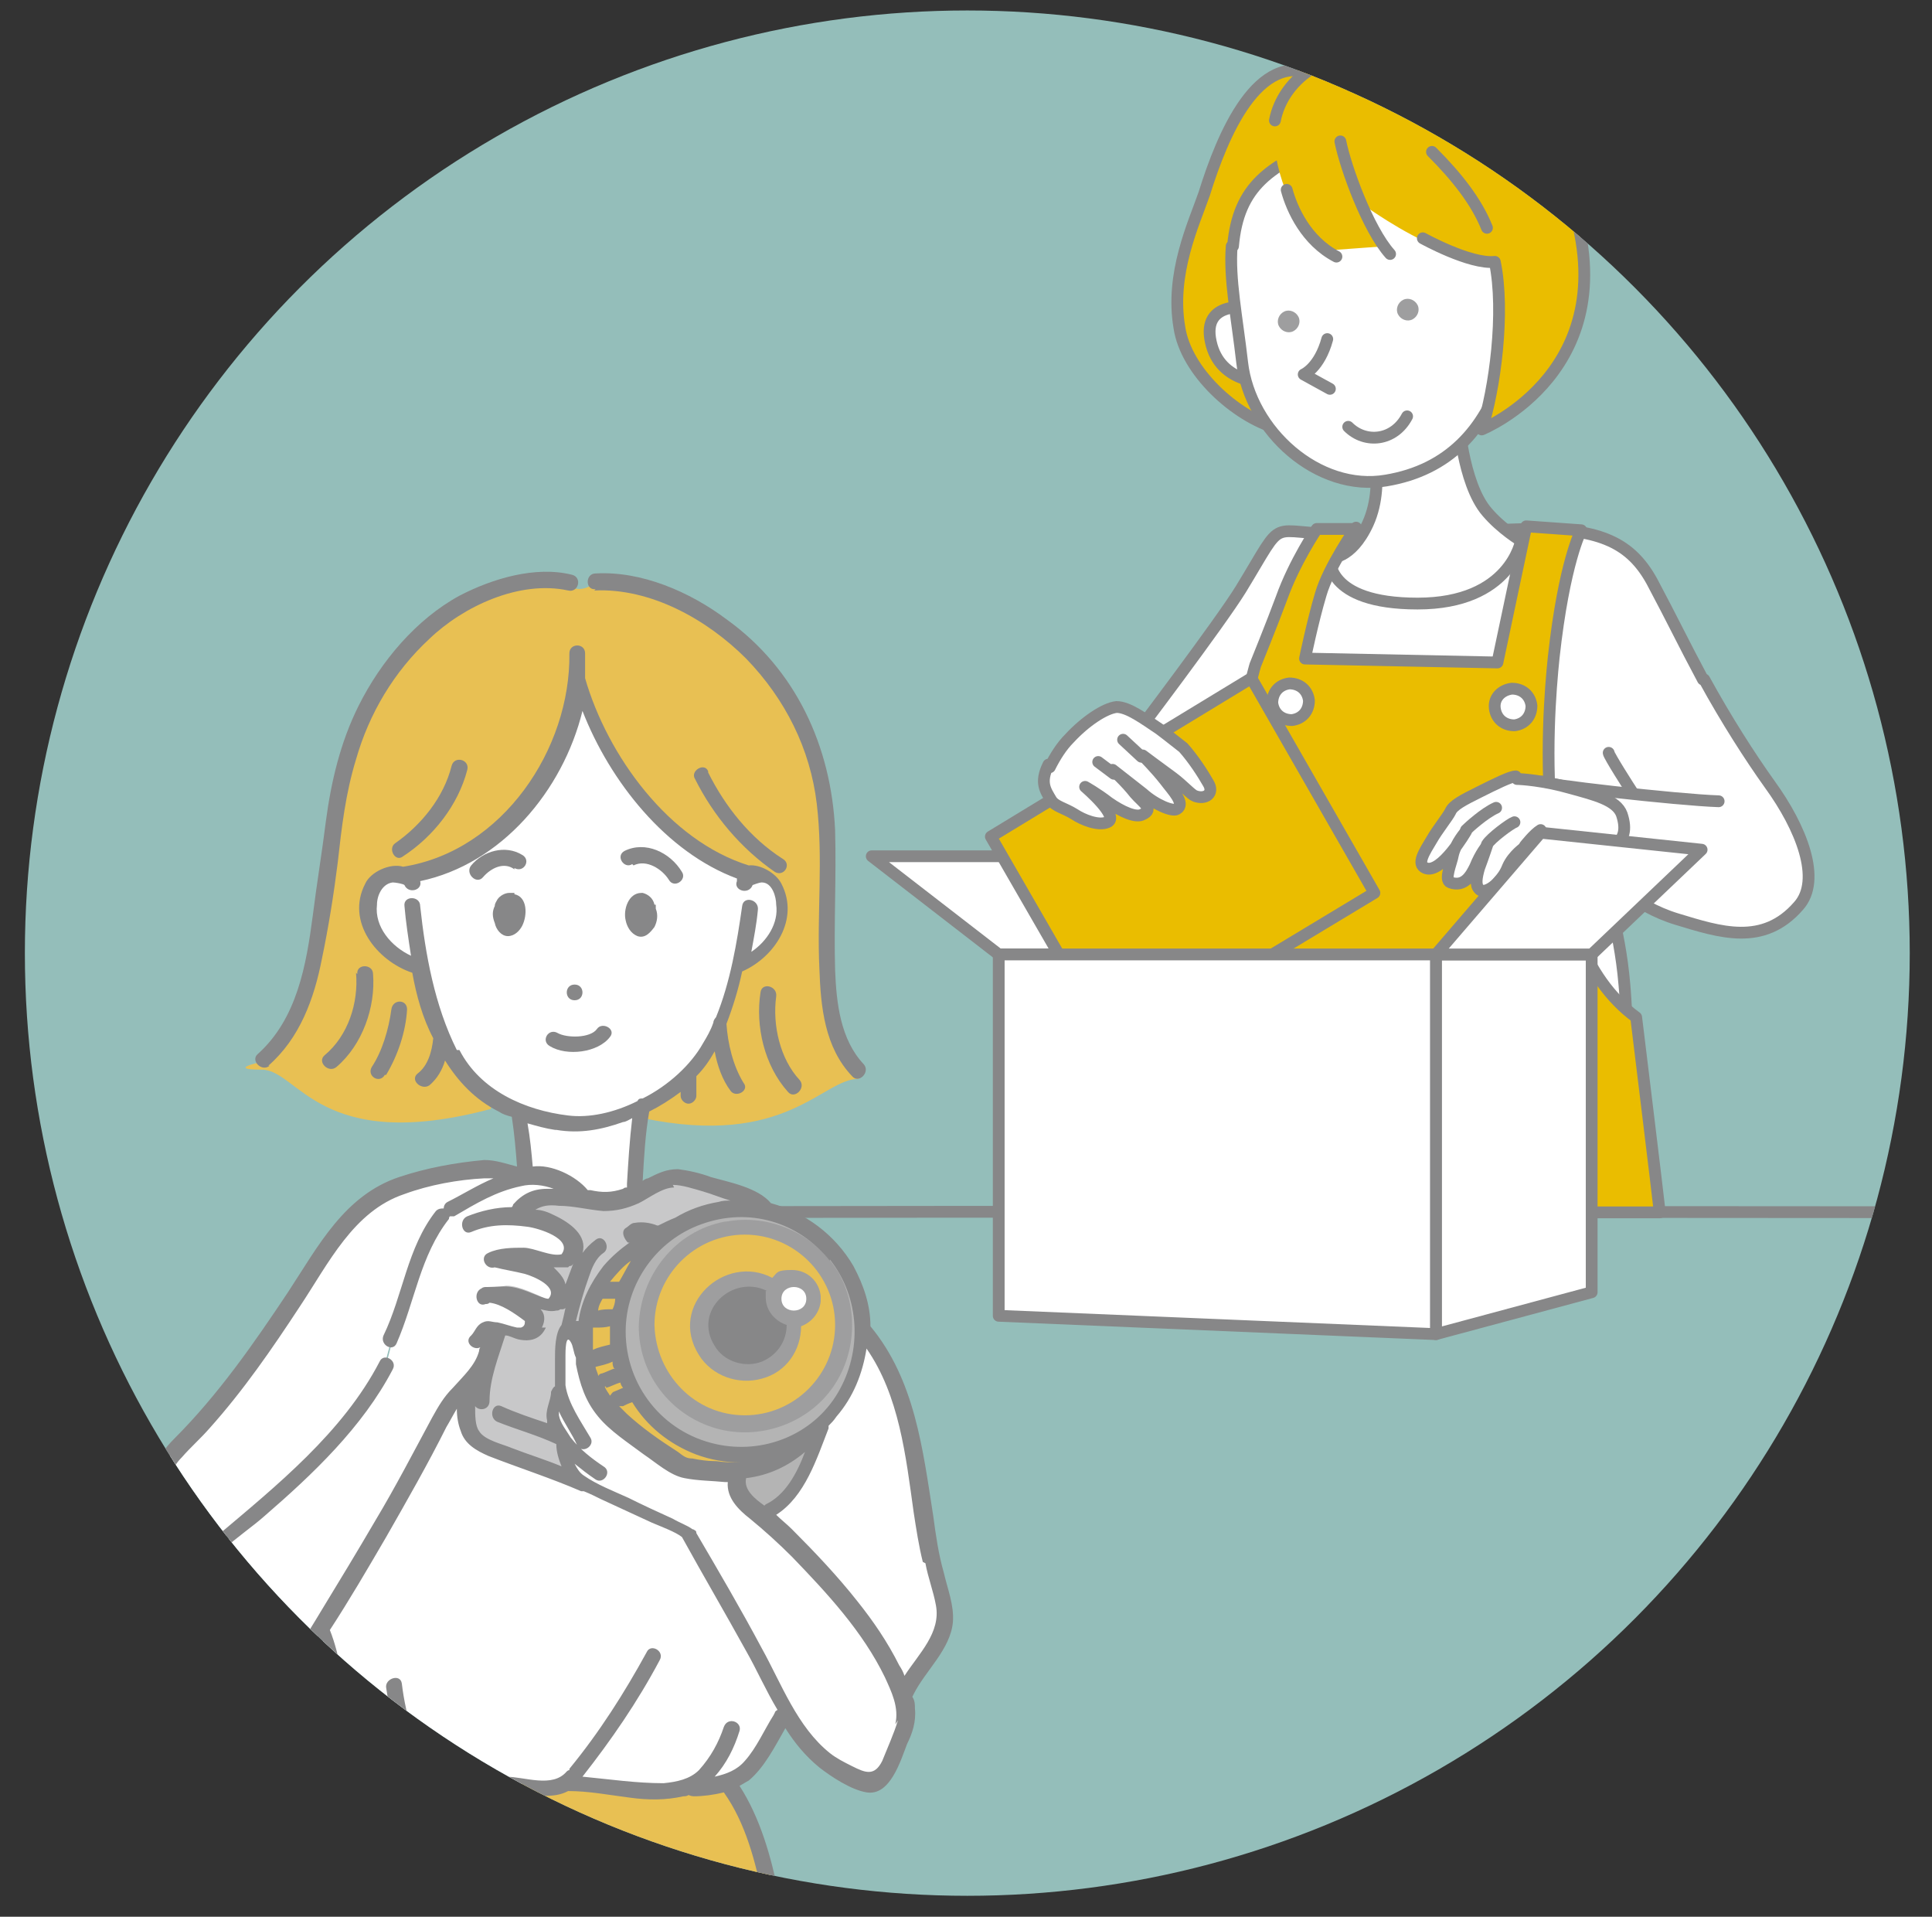 <?xml version="1.0" encoding="UTF-8"?>
<svg xmlns="http://www.w3.org/2000/svg" xmlns:xlink="http://www.w3.org/1999/xlink" version="1.1" viewBox="0 0 147.6 146.4">
  <rect x="0" y="0" width="147.6" height="146.4" fill="#333333" stroke="none"/>
  <defs>
    <style>
      .cls-1, .cls-2 {
        fill: none;
      }

      .cls-3 {
        fill: #c8c8c9;
      }

      .cls-4 {
        fill: #878788;
      }

      .cls-5 {
        fill: #9e9e9f;
      }

      .cls-6 {
        fill: #b4b4b4;
      }

      .cls-7, .cls-8, .cls-9, .cls-10 {
        fill: #fff;
      }

      .cls-8 {
        stroke-width: .9px;
      }

      .cls-8, .cls-9, .cls-10, .cls-11, .cls-2 {
        stroke: #878788;
        stroke-linecap: round;
        stroke-linejoin: round;
      }

      .cls-9, .cls-11, .cls-2 {
        stroke-width: .9px;
      }

      .cls-10 {
        stroke-width: .9px;
      }

      .cls-12, .cls-11 {
        fill: #eabd00;
      }

      .cls-13 {
        fill: #94beba;
      }

      .cls-14 {
        fill: #e8c053;
      }

      .cls-15 {
        clip-path: url(#clippath);
      }
    </style>
    <clipPath id="clippath">
      <circle class="cls-1" cx="73.9" cy="72.8" r="72"/>
    </clipPath>
  </defs>
  <!-- Generator: Adobe Illustrator 28.6.0, SVG Export Plug-In . SVG Version: 1.2.0 Build 709)  -->
  <g>
    <g id="_レイヤー_1" data-name="レイヤー_1">
      <g class="cls-15">
        <circle class="cls-13" cx="73.9" cy="72.8" r="72"/>
        <g>
          <path class="cls-11" d="M55.1,92.6c.3-.1,106.7,0,106.7,0"/>
          <path class="cls-9" d="M130.1,51.9c-1.5-2.8-2.3-4.5-3.9-7.5-1.6-2.9-3.9-4-9-4-2.2,0-8.4.4-14.5.4s-4.3-1.7-7.9,4.2c-1.6,2.6-8.2,11.3-8.2,11.3,0,0-7.4,11.1-5.3,12.3,3.7,2.1,13.7-3.9,15.6-6.7,1.6-2.4,3.9,5.7,3.9,5.7l1.2,1.8c7.2,13.3,22.8,19.9,22.8,19.9,0,0-.5-12.1-.7-14.1-.4-4.7-1.6-7.2-1.4-8.3,0,0,2.1,2.3,5.4,3.3,3.3,1,6.6,2.1,9.3-1,1.8-2,.2-6-2.2-9.3-1.5-2.1-3.3-4.9-5-8Z"/>
          <path class="cls-9" d="M111.4,31.7s.3,5.2,2.2,7.4c1.1,1.3,2.6,2.2,2.6,2.2,0,0-.8,4.8-7.9,4.8s-6.7-3.5-6.7-3.5c0,0,1.6.2,2.9-2.6,1.5-3.3,0-7.3,0-7.3"/>
          <path class="cls-11" d="M102.4,7s-.5-.6-1.9-1.3c-4.4-1.9-7.1,4.6-8.5,9.1-.8,2.3-2.6,6.1-1.9,10.2.5,3.4,4.3,6.8,7.4,7.7,3.1.9,2.1.4,2.1.4,0,0-3.2-6.7-3.4-9.1-.2-2.4.2-3.9,2.4-7.5,2.2-3.5,3.8-7.4,3.9-9.5Z"/>
          <path class="cls-9" d="M95.4,23.5s-3.6-.6-2.9,2.6c.7,3.3,4.3,3.1,4.3,3.1"/>
          <path class="cls-9" d="M94.1,18.8c-.2,2.5.4,5.4.8,8.9.6,5.2,5.8,9.9,11,9,4.8-.8,7.5-3.9,8.9-8.1.9-2.8.8-8.8-.4-12-1.3-3.1-7.8-7.8-12.6-5.9-4.8,1.9-7.2,3.5-7.6,8.1Z"/>
          <path class="cls-5" d="M108.3,23.3c.2.4,0,.9-.4,1.1-.4.2-.9,0-1.1-.4-.2-.4,0-.9.4-1.1.4-.2.9,0,1.1.4Z"/>
          <path class="cls-5" d="M99.2,24.2c.2.4,0,.9-.4,1.1-.4.2-.9,0-1.1-.4s0-.9.4-1.1c.4-.2.9,0,1.1.4Z"/>
          <path class="cls-9" d="M101.4,25.9c-.6,2.2-1.8,2.7-1.8,2.7l2,1.1"/>
          <path class="cls-9" d="M107.5,31.8c-1,1.9-3.2,2.1-4.5.8"/>
          <path class="cls-12" d="M97.3,10.6c.3,3.6,2,7.1,4.5,8.5l4.1-.3s-1-1.3-1.8-3.2c0,0,3,2.2,5.8,3.3,1.5.6,4.3,1.2,4.3,1.1.8,3.8,0,9.8-1,12.8,0,0,11.1-4.8,6.7-17.9-1.4-4.1-6.4-9.5-11.8-10.6-7.6-1.6-11.1,2.8-10.8,6.4Z"/>
          <path class="cls-2" d="M109.4,11.6c1.9,1.9,3.4,3.8,4.2,5.8"/>
          <path class="cls-2" d="M98.3,14.5c.4,1.5,1.5,3.9,3.8,5.1"/>
          <path class="cls-2" d="M108.7,18.2s3.6,2,5.5,1.8c.8,3.8,0,9.8-1,12.8,0,0,11.4-4.6,6.7-17.9-1.4-4-6.4-9.5-11.8-10.6-6.6-1.4-10.1,1.8-10.7,4.9"/>
          <path class="cls-2" d="M102.4,10.8c.4,2,2.1,6.7,3.8,8.6"/>
          <path class="cls-11" d="M103.6,40.3s-2.1,3-2.7,5.1c-.6,2-1.2,4.9-1.2,4.9l14.7.3,2.2-10.4,4.2.3s-1.3,2.4-2.1,9.7c-.5,4.8-1.8,21.6,6.3,27.5,0,0,1.7,13.9,1.8,14.9h-31.4c0,0,2.9-20,2.2-24.9-.6-4.6-2.3-7.3-2.7-9.9-.3-2.6,1-7,1-7,0,0,1.3-3.2,2-5.1,1-2.8,2.7-5.3,2.7-5.3h3Z"/>
          <path class="cls-9" d="M100,53.5c0,.8-.5,1.4-1.3,1.5-.8,0-1.4-.5-1.5-1.3,0-.8.5-1.4,1.3-1.5.8,0,1.4.5,1.5,1.3Z"/>
          <path class="cls-9" d="M117,53.9c0,.8-.5,1.4-1.3,1.5-.8,0-1.4-.5-1.5-1.3s.5-1.4,1.3-1.5c.8,0,1.4.5,1.5,1.3Z"/>
          <path class="cls-11" d="M100.4,74.5l17.9-1s2,11.8-8.5,12.2c-9.5.3-9.4-11.2-9.4-11.2Z"/>
          <polygon class="cls-10" points="121.6 98.7 109.7 101.9 109.7 72.9 121.6 72.9 121.6 98.7"/>
          <polygon class="cls-10" points="76.3 72.9 88.3 72.9 78.6 65.4 66.6 65.4 76.3 72.9"/>
          <polygon class="cls-11" points="105 68.2 85.1 80.2 75.7 63.9 95.6 51.8 105 68.2"/>
          <path class="cls-9" d="M117.8,59.7c-.2.2,10.4,1.4,13.5,1.5"/>
          <polygon class="cls-10" points="109.7 101.9 76.3 100.5 76.3 72.9 109.7 72.9 109.7 101.9"/>
          <g>
            <path class="cls-8" d="M80.2,58.6c.4-.8.9-1.6,1.5-2.2,1.2-1.3,2.7-2.3,3.6-2.4.9,0,2.1.9,3.3,1.7.8.6,1.4,1.1,1.8,1.4.8.9,1.5,2,1.9,2.7.5.8-.2,1.3-1,1-.3-.1-.9-.8-1.7-1.4-1.1-.8-2.3-1.7-2.3-1.7,0,0,1,1,1.7,1.9.6.8,1.6,1.8.9,2.2-.3.2-1.6-.3-2.6-1.2-.9-.7-2.3-1.8-2.3-1.8,0,0,1,.9,1.7,1.8.6.7,1.5,1.2.6,1.6-.5.3-1.6-.2-2.6-.9-.9-.7-1.8-1.2-1.8-1.2,0,0,2.7,2.3,1.7,2.7-.7.3-1.9-.2-2.5-.6-.8-.5-1.5-.6-1.8-1.1-.4-.7-.9-1.3-.2-2.7Z"/>
            <line class="cls-8" x1="85.8" y1="56.5" x2="87.2" y2="57.8"/>
            <line class="cls-8" x1="83.9" y1="58.2" x2="85.1" y2="59.1"/>
          </g>
          <g>
            <path class="cls-8" d="M115.8,59.3c-.4,0-1.6.6-2.8,1.2-1.2.6-2,1-2.2,1.5-.2.4-1,1.4-1.4,2.1-.6,1-1.2,1.9-.5,2.2,1.2.5,3.1-2.8,3.1-2.8,0,0-.8.9-1,1.8-.1.6-.7,1.9-.2,2.1,1.1.4,1.6-.6,1.9-1.2.4-1,.9-1.6.9-1.6,0,0-.3.9-.6,1.7-.2.7-.3,1.3,0,1.6.4.5,1.7-.4,2.2-1.7.4-.9,1.3-1.5,1.3-1.5,0,0-1.6,3.1-.5,3.4,1,.3,2.1-2.3,2.4-2.5.3-.3.3-.2,2.4-.4,2-.2,3.9-.6,3.1-3-.4-1.1-2.1-1.5-3.9-2-2.1-.6-3.8-.7-4.1-.7Z"/>
            <path class="cls-8" d="M112,63.4c.2-.2,1.4-1.3,2.3-1.7"/>
            <path class="cls-8" d="M113.6,64.5c.3-.5,1.8-1.6,2.1-1.7"/>
            <path class="cls-8" d="M116.5,64.6s.7-.9,1.2-1.2"/>
          </g>
          <path class="cls-9" d="M122.9,57.5c0,.2,1.6,2.7,1.8,3"/>
          <polygon class="cls-10" points="121.6 72.9 109.7 72.9 117.7 63.6 130 64.9 121.6 72.9"/>
        </g>
        <g>
          <g>
            <path class="cls-14" d="M51.9,93.6h0c-1.9,1.1-3.4,2.9-4.2,5h-2.1c.8-1.6,2.2-3,4.2-4.1l2.1-.9Z"/>
            <path class="cls-14" d="M44.7,103.2c0-.1,0-.3-.1-.4,0,0,0,0,0-.1,0-1.3.3-2.8,1-4.1h0s2,0,2,0c-.4,1-.6,2-.6,3.1s0,1,.1,1.5h-.3s-2,.6-2,.6h-.2c0-.2,0-.4-.2-.6Z"/>
            <path class="cls-14" d="M62.1,109.4h0c-2.2,2.5-3.7,2.7-5.1,3-.1,0-.3,0-.6,0-1.3,0-4-.4-4.1-.4-2.3-1.5-3.3-2.1-5.3-3.8-.7-.6-1.2-1.3-1.6-2.2-.3-.6-.4-1.4-.6-2.2h.2s2-.6,2-.6h.3c.7,4.5,4.6,7.9,9.3,7.9s4-.7,5.5-1.8Z"/>
            <path class="cls-7" d="M60.6,97.6c.9,0,1.6.7,1.6,1.6s-.7,1.5-1.5,1.6c0,0,0,0,0,0-.9,0-1.6-.7-1.6-1.6s0-.6.2-.8c.3-.5.8-.8,1.3-.8Z"/>
            <path class="cls-7" d="M33.1,136.5h0c-.6-.3-1.9-.7-2.8-1.1-.3-.2-.6-.3-.8-.5-1.1-.9-2.2-1.8-2.9-3-.7-1.2-1.6-6.1-2.2-7.3.2-.3.4-.7.6-1,3-4.8,6.2-10.2,9.1-15.9.3-.6,1-1.2,1.7-2-.5,1-.1,3.2,0,3.7,0,.3.4.8,1.5,1.3.8.3,5.9,2.1,7.4,2.8h0c2.9,1.4,7.6,3.4,7.8,3.7,1.2,2.2,5,8.6,6.1,10.8.6,1.1,1.1,2.1,1.6,2.9l-.5.4-1.3,2.2c-.4.7-.8,1.4-1.5,1.9-.4.3-1,.6-1.5.7-.5.1-1.1.2-1.7.3v-.5c-.2.1-.3.2-.5.3-.2.1-.9.2-1.1.3-.2,0-.3,0-.5.1-1.6.1-3.2,0-4.8-.3-.9-.2-2.1-.2-3.4-.3h0c-.3.3-.8.4-1.2.5-.6,0-1.3,0-1.9-.2-2.2-.4-4.3.4-6.5,0h-.6Z"/>
            <path class="cls-7" d="M39.8,89.9h0c-.6.2-1.2.4-1.4.4-.6.2-2.3,1.1-3.8,2l-.7.5c-2.4,3-2.4,6.1-4,9.5l-.5,1.9c-2.3,4.6-8,9.7-12.5,13.4-.7.5-1.3,1.1-1.8,1.8-.3.4-.5.9-.6,1.4h-.1c-.9-1.9-1.6-3.8-2-5.8-.2-1-.3-2,0-2.9.3-.7.9-1.3,1.5-1.9,4.5-4.4,7.7-9.9,11.2-15.1.8-1.1,1.6-2.3,2.7-3.1,1.5-1.2,3.4-1.7,5.2-2.1,1.5-.3,2.9-.5,4.4-.7l2.2.6Z"/>
            <path class="cls-7" d="M49,84.5h0c0,.5-.2,1.3-.2,2.1-.1,1.5-.3,3.3-.3,3.8l.2.6c-.9.4-1.8.8-2.6.7-.6,0-1.1-.2-1.5-.2-.3-.7-2.8-2-3.8-1.8,0,0-.3,0-.5.1v-.6c-.2-.4-.3-1.8-.4-2.8,0-.6-.1-1-.1-1.3v-.2c1.3.4,2.7.8,4.4,1,1.9-.2,3.5-.8,4.9-1.5Z"/>
            <path class="cls-7" d="M39.8,92.8c.5,0,1.1.2,1.6.2.5,0,1.7.9,2.1,1.2.4.3.3.2.4.7,0,.5-.2,1-.4,1.2h-.2c-.6.4-2.6-.6-4-.4-.3,0-1.1.1-1.5.3.6.1,2,.5,2.9.7.4.1,1.1.5,1.5.8.3.3.6.7.6,1.1,0,.5-.3.8-.5,1h-.7c-.8-.2-2-.9-3-.9-.2,0-.7,0-1.1.2,1,0,3.3,1.7,3.3,1.7.3.9-.5,1.3-.7,1.5-.2.1-1.4-.3-2.1-.4l-.2.3c-.2.6-.3,1.2-.5,1.7h0c-.2.8-.8,1.5-1.5,2.2-.7.7-1.4,1.4-1.7,2-2.9,5.7-6.1,11.1-9.1,15.9-.2.3-.4.6-.6,1-1.1,1.7-2.7,3.8-4.3,4.2l-1.2.3c-1.1-.2-2.1-1.1-2.8-2-1.3-1.7-2.1-4.1-1.6-6.1.1-.5.3-.9.6-1.4.5-.7,1.2-1.3,1.8-1.8,4.5-3.8,10.2-8.8,12.5-13.4l.5-1.9c1.6-3.5,1.6-6.5,4-9.5l.7-.5c1.6-.9,3.2-1.8,3.8-2,.2,0,.8-.2,1.4-.4.2,0,.3,0,.5-.1.2,0,.4-.1.5-.1,1-.2,3.4,1.1,3.8,1.8-3.4-.5-3.9-.2-4.7.8v.5Z"/>
            <path class="cls-7" d="M42.8,106.2c-.2-.6-.1-1.4,0-2.9,0-.4.1-.9.2-1.3,0-.2,0-.4.3-.6.3-.2,1,.3,1.2.6,0,.1.1.4.2.6h0c0,0,0,.1,0,.1,0,.1,0,.3.1.4,0,.2.1.4.2.6.2.8.3,1.6.6,2.2.4.9.9,1.6,1.6,2.2,2,1.8,3,2.4,5.3,3.8.1,0,2.8.3,4.1.4v.3c-.7,1.3,1.2,2.6,1.9,3.1,1.1.8,4.3,4,6.6,6.8,1,1.2,3,3.8,4,6.6.1.3.2.7.3,1,.3,1.1-.5,2.6-.9,3.7-.4,1-.8,2.2-1.8,2.4-.3,0-.6-.2-.9-.3-2.2-.8-3.6-2-5.4-4.9-.5-.8-1-1.8-1.6-2.9-1.1-2.1-4.8-8.6-6.1-10.8-.2-.3-5-2.3-7.8-3.8-.2-.1-.5-.2-.7-.3-.8-.4-1.3-2.8-1.3-3.3h0c-.1-.2-.3-.5-.4-.7-.1-.2-.3-.5-.3-.7-.1-.7.3-1.4.3-2.1h.3Z"/>
            <path class="cls-7" d="M71.8,121.1c.2.9.6,1.8.4,2.7-.2,1.8-2.2,3.6-2.9,5.2h-.4c-1-2.7-3-5.3-4-6.5-2.3-2.8-5.5-6-6.6-6.8,0,0,.8-.3,1.5-1,1.1-1.1,1.5-2,1.5-2,.3-.8.8-1.8,1.5-3.7h-.3c2.1-1.8,3.3-4.4,3.3-7.3h.2c2.1,2.5,3.2,5.7,3.8,9,.7,3.5.9,7.1,1.9,10.5Z"/>
            <path class="cls-7" d="M31,67v-.2c2.5-.3,5.6-1.8,8.1-4.4,2.5-2.5,4.6-6.2,5.1-10.5h0c1,3.7,3.4,7.5,5.4,9.6,2.2,2.4,4.3,4.2,7.5,5.2h.1c.7-.2,1.9-.1,2.4,1.9.5,2.1-1.3,4.5-3.3,5.1h0c-.4,1.7-.8,3.1-1.3,4.3-.3.9-.7,1.6-1.1,2.3-1.2,1.6-2.8,3-4.8,4-1.4.7-3.1,1.2-4.9,1.5-1.7-.2-3.1-.5-4.3-1-2.2-.8-3.7-2-5.1-4-.9-1.6-1.8-4-2.5-7.3h-.4c-2.2-.6-4-3-3.5-5,.6-2.2,2-2.1,2.7-1.7Z"/>
            <path class="cls-14" d="M56.9,93.7c4.2,0,7.5,3.4,7.5,7.5s-3.4,7.5-7.5,7.5-7.5-3.4-7.5-7.5,3.4-7.5,7.5-7.5ZM62.2,99.2c0-.9-.7-1.6-1.6-1.6s-1.1.3-1.3.8c-.6-.5-1.4-.7-2.2-.7-2,0-3.6,1.6-3.6,3.6s1.6,3.6,3.6,3.6,3.6-1.6,3.6-3.6,0-.3,0-.5c.8,0,1.5-.7,1.5-1.6Z"/>
            <path class="cls-6" d="M65.9,101.7c0,2.9-1.3,5.6-3.3,7.3-.1.1-.3.2-.5.4-1.5,1.1-3.4,1.8-5.5,1.8-4.7,0-8.6-3.4-9.3-7.9,0-.5-.1-1-.1-1.5,0-1.1.2-2.1.6-3.1.8-2.1,2.3-3.8,4.2-5,1.5-.9,3.2-1.4,5-1.4.6,0,1.1,0,1.6.2,4.1.9,7.4,4.8,7.4,9.3ZM64.4,101.2c0-4.2-3.4-7.5-7.5-7.5s-7.5,3.4-7.5,7.5,3.4,7.5,7.5,7.5,7.5-3.4,7.5-7.5Z"/>
            <path class="cls-14" d="M30.9,66.9v.2c-.7-.4-2.2-.5-2.7,1.7-.5,2.1,1.3,4.5,3.5,5.1h.4c.7,3.2,1.6,5.6,2.5,7.2,1.4,2,3,3.2,5.1,4v.2c0,.2-2.3-1.2-2.2-.6-13.1,3.5-14.7-3-17.5-3s0-.6,0-.6c4.1-3.5,4.1-10,4.8-13.5.8-3.9.3-13,8.2-19.8,3.5-3,8.4-3.6,10.4-3.1,1,.7,1.9-.1,1.9-.1,3.7-.3,8.6,2.1,11.7,5.1,4.7,4.6,6.1,9.5,6.1,15.3s-.7,14,2.3,16.9c0,0,.3.5.2.5-2.8,0-5.5,5.3-16.5,3,0-.9-.2-.3-.2-.8h0c2-1,3.6-2.4,4.8-4,.4-.7.8-1.5,1.1-2.3.5-1.2.9-2.7,1.3-4.3h0c2-.7,3.8-3,3.3-5.1-.5-2-1.7-2.1-2.4-1.8h-.1c-3.2-1.1-5.3-2.9-7.5-5.3-2-2.2-4.4-5.9-5.4-9.6h0c-.4,4.3-2.6,8-5.1,10.5-2.5,2.5-5.6,4-8.1,4.4Z"/>
            <path class="cls-6" d="M62.6,109h.3c-.7,1.9-1.2,2.9-1.5,3.7,0,0-.4.9-1.5,2-.7.7-1.5,1-1.5,1-.7-.5-2.6-1.8-1.9-3.1v-.3c.3,0,.5,0,.6,0,1.4-.3,2.9-.5,5.1-2.9h0c.2-.2.3-.3.5-.5Z"/>
            <path class="cls-4" d="M60.6,100.8c0,.2,0,.3,0,.5,0,2-1.6,3.6-3.6,3.6s-3.6-1.6-3.6-3.6,1.6-3.6,3.6-3.6,1.6.3,2.2.7c-.1.2-.2.5-.2.8,0,.9.7,1.6,1.6,1.6s0,0,0,0Z"/>
            <path class="cls-3" d="M41.7,99.5h.7c.2-.2.5-.6.5-1,0-.4-.3-.8-.6-1.1-.4-.4-1-.7-1.5-.8-.9-.2-2.3-.6-2.9-.7.3-.2,1.2-.2,1.5-.3,1.4-.2,3.4.8,4,.5h.2c.2-.3.5-.8.4-1.3,0-.5,0-.4-.4-.7-.5-.3-1.6-1.1-2.1-1.2-.5,0-1.1-.2-1.6-.2v-.5c.8-1,1.3-1.3,4.7-.8.5,0,1,.1,1.5.2.8.1,1.7-.3,2.6-.7.4-.2.7-.3,1-.5.4-.2,1-.6,1.4-.7,1.3-.3,6.1,1.6,6.9,2,.3.1.4.3.5.5h0c-.5,0-1.1-.2-1.6-.2-1.8,0-3.5.5-5,1.4h0s-2.1.9-2.1.9c-2,1.1-3.4,2.5-4.2,4-.7,1.3-1,2.8-1,4.1,0-.2,0-.5-.2-.6-.2-.3-.9-.8-1.2-.6-.2.1-.2.4-.3.6,0,.4-.2.9-.2,1.3,0,1.5-.1,2.3,0,2.9h-.3c0,.8-.5,1.5-.3,2.2,0,.3.2.5.3.7.1.2.3.5.4.7h0c0,.5.4,2.9,1.3,3.3.2.1.4.2.7.3h0c-1.5-.6-6.7-2.4-7.4-2.8-1.1-.5-1.4-1-1.5-1.3-.1-.6-.5-2.8,0-3.7.6-.7,1.2-1.4,1.5-2.2h0c.2-.5.3-1.1.5-1.7l.2-.3c.7.2,1.9.6,2.1.4.3-.2,1-.5.7-1.5,0,0-2.3-1.6-3.3-1.7.4,0,.9-.2,1.1-.2,1,0,2.3.7,3,1Z"/>
            <path class="cls-14" d="M53.7,136.4c.6,0,1.1-.1,1.7-.3l.7.3c1.7,2.4,2.4,5.4,3.1,8.2-5.1,2.3-29,2.2-32.2-.5,1-3,2.1-6,3.4-8.8h0c.9.3,2.2.8,2.8,1,0,0,0,0,0,0,0,0,0,0,0,0h.6c2.2.4,4.3-.5,6.5,0,.6.1,1.3.2,1.9.2.4,0,.9-.2,1.2-.5h0c1.3,0,2.6,0,3.4.3,1.6.3,3.2.4,4.8.3.2,0,.4,0,.5-.1.2,0,.9-.2,1.1-.3.1,0,.3-.2.4-.3v.5Z"/>
          </g>
          <path class="cls-4" d="M54.1,58.9c-.3-.7-1.4,0-1,.6,1.4,2.8,3.5,5.3,6.1,7.1.7.4,1.3-.6.6-1-2.5-1.6-4.4-4-5.7-6.6Z"/>
          <path class="cls-4" d="M45.4,45.1c4.3-.2,8.6,2.2,11.6,5.2,3,3.1,4.9,6.9,5.4,11.1.5,4.2,0,8.4.2,12.6.1,2.9.4,6,2.5,8.2.5.6,1.4-.3.9-.9-1.8-1.9-2.1-4.7-2.2-7.2-.1-3.6.1-7.1,0-10.7-.3-6.4-3-12.3-8.3-16.1-2.8-2.1-6.5-3.7-10-3.5-.8,0-.8,1.3,0,1.2Z"/>
          <path class="cls-4" d="M58.1,75.8c-.4,2.6.3,5.6,2.1,7.6.5.6,1.4-.3.9-.9-1.5-1.6-2.1-4.2-1.8-6.4.1-.8-1.1-1.1-1.2-.3Z"/>
          <path class="cls-4" d="M29.5,82.1c.9-1.5,1.5-3.3,1.6-5,0-.8-1.1-.8-1.2,0-.2,1.5-.7,3.2-1.5,4.4-.4.7.6,1.3,1,.6Z"/>
          <path class="cls-4" d="M27.2,74.3c.2,2.3-.6,4.8-2.4,6.3-.6.5.3,1.4.9.9,2-1.7,3-4.6,2.8-7.1,0-.8-1.3-.8-1.2,0Z"/>
          <path class="cls-4" d="M34.5,58.5c-.6,2.4-2.3,4.5-4.3,5.9-.6.4,0,1.5.6,1,2.3-1.5,4.2-3.9,4.9-6.6.2-.8-1-1.1-1.2-.3Z"/>
          <path class="cls-4" d="M20.5,81.4c2.4-2.1,3.5-5.1,4.1-8.2.5-2.4.9-4.9,1.2-7.3.3-2.7.6-5.3,1.4-7.9,1-3.5,2.9-6.7,5.6-9.2,2.6-2.5,6.9-4.5,10.6-3.7.8.2,1.1-1,.3-1.2-2.8-.7-6.1.3-8.6,1.6-3.3,1.8-6,5-7.7,8.4-1.4,2.8-2.1,5.8-2.5,8.8-.3,2.4-.7,4.8-1,7.2-.5,3.8-1.2,7.9-4.2,10.6-.6.5.3,1.4.9.9Z"/>
          <path class="cls-5" d="M58.2,105.3c1.9-.5,3-2.2,3-4,.8-.3,1.4-1,1.5-1.9,0,0,0-.1,0-.2,0,0,0-.1,0-.2-.1-1.1-1-2-2.2-2s-1.1.2-1.5.6c-3.6-1.9-8,2.1-5.6,5.9,1,1.6,3,2.3,4.8,1.8ZM61.6,99.2c0,1.2-1.9,1.2-1.9,0s1.9-1.2,1.9,0ZM58.5,98.6c0,.2,0,.4,0,.5,0,1,.7,1.8,1.6,2.1,0,1.2-.7,2.3-1.9,2.8-1.3.5-2.9,0-3.6-1.2-1.7-2.7,1.4-5.5,4-4.2Z"/>
          <path class="cls-5" d="M55.4,93.3c-3.8.7-6.5,4.1-6.6,8,0,3.4,2.1,6.4,5.3,7.6,3.2,1.2,7,.2,9.2-2.5,2.1-2.6,2.4-6.4.7-9.3-1.8-2.9-5.2-4.4-8.5-3.8ZM63.8,101.2c0,3.8-3.1,6.9-6.9,6.9-3.8,0-6.8-3.1-6.9-6.9,0-3.8,3.1-6.9,6.9-6.9s6.9,3.1,6.9,6.9Z"/>
          <path class="cls-4" d="M13.9,121.2s0,0,0,0c-.2.8-.2,1.8.1,2.8.6,2.3,2.3,5,4.7,5.6.8.2,1.1-1,.3-1.2-2.6-.6-4.3-4.2-4-6.7.3-2.6,3.4-4.3,5.2-5.9,3.7-3.2,7.5-6.8,9.8-11.2.4-.7-.7-1.3-1-.6-2.8,5.4-7.9,9.5-12.4,13.3-.9.7-1.6,1.5-2,2.3-.7-1.6-1.3-3.4-1.6-5.1-.2-1.3,0-2.3.9-3.2.7-.8,1.4-1.4,2.1-2.2,2.6-2.9,4.8-6.1,6.9-9.3,2.2-3.3,4.1-7.3,8-8.6,1.9-.7,4.1-1.1,6.1-1.2.2,0,.5,0,.7,0-1.2.5-2.3,1.2-3.5,1.8-.2.1-.3.3-.3.5-.2,0-.4,0-.6.2-2.2,2.8-2.5,6.4-4,9.5-.3.7.7,1.3,1,.6,1.4-3.2,1.8-6.7,4-9.5,0,0,0-.2.1-.2.1,0,.2,0,.3,0,1.7-1,3.2-1.9,5.1-2.3.8-.2,1.7-.1,2.5.2-.2,0-.3,0-.5,0-1.1,0-1.9.4-2.6,1.2,0,0,0,.1-.1.2-1.2,0-2.4.3-3.4.7-.7.3-.4,1.5.3,1.2,1.4-.6,2.8-.6,4.3-.4.8.1,3.5.9,2.6,2.1-.8.2-2.1-.5-2.9-.5-.8,0-1.9,0-2.7.4-.7.3-.2,1.3.5,1.1.8.2,1.5.3,2.3.5.7.2,2.6,1,1.8,1.9-.3,0-.9-.3-1.2-.4-.5-.2-1-.4-1.6-.5-.6-.1-1.2,0-1.8,0,0,0-.2,0-.2,0,0,0-.2,0-.3.1-.7.3-.4,1.5.3,1.2.1,0,.2,0,.3-.1.9.1,1.9.8,2.7,1.4,0,.2,0,.4-.3.5,0,0,0,0-.3,0-.5-.1-1-.3-1.5-.4-.4,0-.7-.2-1.1,0-.5.2-.6.7-.9,1-.6.5.2,1.2.7.9,0,0,0,0,0,0,0,0-.1.1-.1.3-.3,1.1-1.2,1.9-2,2.8-.7.7-1.1,1.4-1.6,2.3-1.4,2.6-2.8,5.3-4.3,7.8-1.4,2.4-2.8,4.7-4.2,7-1.1,1.8-2.5,4.4-4.7,5.1-.7.2-.4,1.4.3,1.2,1.7-.5,3-2,4-3.5.7,2,.8,4.2,1.7,6.1.7,1.4,2,2.6,3.3,3.5.1,0,.2.1.3.2-1.2,2.8-2.3,5.6-3.3,8.5-.2.7.9,1.1,1.2.3.9-2.8,2-5.6,3.2-8.3.7.3,1.5.5,2.2.8.2.2.5.1.7,0,0,0,0,0,.1,0,2.1.3,4.1-.3,6.1,0,1.3.1,2.7.4,3.8-.2,1.6,0,3.1.3,4.7.5,1.4.2,2.8.2,4.1-.1.1,0,.3,0,.4-.1,0,0,.2.1.4.1.7,0,1.5-.1,2.3-.3,0,0,0,0,0,0,1.7,2.4,2.4,5.3,3,8.1.2.8,1.3.4,1.2-.3-.6-2.9-1.4-5.8-3-8.3.2-.1.5-.3.7-.4,1.2-1,2-2.6,2.8-4,.7,1.1,1.5,2.1,2.6,3,.9.7,2.4,1.7,3.6,1.9,1.8.3,2.6-2.4,3.1-3.7.4-.8.7-1.7.6-2.7,0-.3,0-.6-.2-.9,0,0,0,0,.1-.2.9-1.8,2.8-3.4,3-5.5.1-1.3-.4-2.5-.7-3.8-.4-1.4-.6-2.8-.8-4.3-.8-5.1-1.4-10.4-4.8-14.5,0,0,0,0,0,0,0-1.6-.5-3.1-1.3-4.6-1.4-2.4-3.7-4.1-6.3-4.8-1-1.2-3.2-1.6-4.6-2-.8-.3-1.7-.5-2.5-.6-.9,0-1.5.3-2.3.7-.1,0-.3.1-.4.2.1-1.8.2-3.6.5-5.3.8-.4,1.6-.9,2.4-1.5,0,.1,0,.2,0,.3,0,.3.3.6.6.6s.6-.3.6-.6c0-.5,0-1,0-1.5.6-.6,1-1.2,1.4-1.9.2,1.1.6,2.2,1.2,3,.4.6,1.5,0,1-.6-.8-1.3-1.2-3-1.3-4.5.5-1.3.9-2.6,1.2-4,2.5-1.1,4.4-4,3-6.7-.4-.8-1.6-1.5-2.5-1.4,0,0,0,0,0,0-6.1-1.9-10.8-8.4-12.5-14.3,0,0,0,0,0-.1,0-.6,0-1.2,0-1.8,0-.8-1.2-.8-1.2,0,.1,7.3-5.1,15.1-12.7,16.3-1-.3-2.5.4-2.9,1.3-1.5,2.9.9,5.9,3.6,6.8,0,0,0,0,0,0,.3,1.7.8,3.5,1.6,5-.1,1-.4,2.1-1.2,2.7-.6.5.3,1.3.9.9.6-.5,1-1.2,1.2-1.9,1,1.6,2.3,3,4.1,3.9.3.2.6.3,1,.4.2,1.3.3,2.5.4,3.8-.8-.2-1.6-.5-2.5-.5-2.2.2-4.4.6-6.5,1.3-4.2,1.4-6.2,5.3-8.5,8.8-2.6,3.9-5.3,7.8-8.7,11.2-1.4,1.4-2,2.8-1.6,4.8.4,2.2,1.2,4.4,2.1,6.4ZM43.5,96.7s0,0,0,0c.1,0,.2,0,.3-.2,0,0,0,0,0,0-.2.5-.4,1.1-.6,1.6-.1-.5-.5-.9-.9-1.3.4,0,.7,0,1.1,0ZM41.4,101.4c.3-.6.2-1.1-.1-1.4.4.1.8.2,1.2.1.1,0,.2,0,.3-.1,0,0,.1,0,.2,0,0,0,.1,0,.2-.1-.1.5-.2.9-.3,1.3-.5.6-.5,1.9-.5,2.6,0,.7,0,1.4,0,2.1-.1,0-.2.2-.3.4,0,.7-.5,1.4-.3,2.2,0,0,0,.2,0,.2-1.2-.4-2.4-.8-3.5-1.3-.7-.3-1,.9-.3,1.2,1.5.6,3,1,4.5,1.7,0,.6.2,1.2.4,1.7-1.2-.5-2.5-.9-3.8-1.4-.7-.3-2.1-.6-2.5-1.3-.3-.4-.3-1.2-.3-1.9.3.4,1.1.3,1.1-.4,0-1.7.7-3.4,1.2-5,.3,0,.6.2,1,.3.9.2,1.7,0,2.1-.9ZM59.1,131c-.7,1.1-1.3,2.5-2.2,3.5-.6.7-1.4,1-2.3,1.2.9-1,1.5-2.2,1.9-3.5.2-.7-.9-1.1-1.2-.3-.4,1.2-1,2.3-1.9,3.3-.7.7-1.7.9-2.7,1-2.1,0-4.1-.3-6.2-.5,2.2-2.8,4.2-5.7,5.9-8.9.4-.7-.7-1.3-1-.6-1.7,3.1-3.6,6.1-5.9,8.9,0,0,0,0,0,.1,0,0-.1,0-.2.1-1.1,1.3-3.2.4-4.7.4-1.6,0-3.1.4-4.7.2-.2,0-.3,0-.4,0-1.7-2-2.5-4.8-2.8-7.3-.1-.8-1.3-.4-1.2.3.3,2.1.9,4.3,2,6.2-2-.9-3.9-2-4.6-4.3-.7-2-.9-4.3-1.7-6.3,1.5-2.3,2.9-4.7,4.3-7.1,1.6-2.8,3.2-5.6,4.6-8.4.3-.5.5-.9.8-1.4,0,.6.1,1.2.3,1.7.3,1,1.2,1.5,2.1,1.9,2.3.9,4.8,1.7,7.1,2.7,0,0,.1,0,.2,0,.5.2.9.4,1.3.6,1.3.6,2.6,1.2,3.9,1.8.7.3,1.8.7,2.3,1.1,1.6,2.9,3.3,5.8,4.9,8.7.8,1.4,1.5,3,2.4,4.5,0,0-.2.1-.2.2ZM68.6,131.4c-.3,1-.8,2.1-1.2,3.1-.6,1.2-1.3.9-2.3.4-.6-.3-1.2-.6-1.7-1-2.5-2-3.7-5.3-5.2-8-1.6-3-3.3-5.9-5-8.8,0,0,0-.2-.1-.2,0,0-.1-.1-.2-.1-.4-.3-1-.5-1.5-.8-1.1-.5-2.2-1-3.4-1.6-1.1-.5-2.4-1-3.4-1.7-.3-.2-.5-.5-.7-.9.5.4,1,.8,1.6,1.2.6.4,1.3-.6.6-1-.9-.6-1.8-1.3-2.5-2.2-.3-.5-.8-1.1-.9-1.7,0-.1,0-.2,0-.3.4.9,1,1.7,1.4,2.6.4.7,1.4,0,1-.6-.7-1.2-1.7-2.6-1.9-4,0-.8,0-1.6,0-2.3,0-.2,0-1.7.4-1,.2.3.2.8.4,1.2,0,0,0,0,0,0,0,.2,0,.3,0,.5.3,1.5.7,2.8,1.7,4,.9,1.1,2.3,2,3.5,2.9.9.6,2,1.6,3.1,1.8,1,.2,2.1.2,3.1.3,0,0,.1,0,.2,0-.1,1.2.8,2.1,1.7,2.8,1.1.9,2.2,1.9,3.2,2.9,2.7,2.8,5.4,5.7,7.1,9.2.5,1.1,1.1,2.3.8,3.6ZM58.4,115c-.7-.5-1.6-1.2-1.4-2.1,1.7-.2,3.2-.9,4.5-2-.6,1.6-1.5,3.3-3,4ZM54.6,111.6c-.6,0-1.2-.1-1.7-.2-.5,0-.7-.2-1.1-.5-1.4-.9-2.7-1.8-3.9-2.9-.2-.2-.4-.4-.6-.6,0,0,.2,0,.3,0,.2-.1.4-.2.7-.3,1.1,1.8,2.8,3.2,4.9,4,1.1.4,2.2.6,3.4.6-.6,0-1.2,0-1.9-.1ZM46,99.2h1c0,.3-.1.6-.2.8-.4,0-.8,0-1.1.1,0-.3.2-.7.4-1ZM47,104.5c-.3.1-.7.3-1,.4,0,0-.2,0-.3.2,0-.2-.2-.5-.2-.7.4-.1.9-.2,1.3-.4,0,.2,0,.3.1.5ZM46.3,106c.4-.1.7-.3,1.1-.4,0,.1.1.3.2.4l-.7.3c-.1,0-.2.2-.3.3-.1-.2-.3-.4-.4-.7,0,0,0,0,.1,0ZM48.2,96.3c-.3.5-.6,1.1-.9,1.6h-.7c.5-.6,1-1.2,1.6-1.6ZM45.3,101.4c0,0,.1,0,.2,0,.4,0,.7,0,1.1-.1,0,.1,0,.3,0,.4,0,.3,0,.7,0,1-.4.1-.9.2-1.3.4,0,0,0,0,0,0,0-.6,0-1.1,0-1.7ZM70.7,119.4c.2,1.1.6,2.1.8,3.2.4,2.1-1.3,3.7-2.4,5.4-.1-.3-.2-.5-.4-.8-.9-1.8-2-3.4-3.2-4.9-1.5-1.9-3.2-3.7-5-5.5-.4-.4-.8-.7-1.2-1.1,2.2-1.4,3.1-4.3,4-6.6,0,0,0-.1,0-.2.2-.2.4-.4.6-.7,1.3-1.5,2-3.3,2.3-5.2,2.5,3.6,3,8.2,3.6,12.5.2,1.3.4,2.6.7,3.8ZM63.4,96.2c2.3,2.9,2.5,7,.6,10.2-1.9,3.2-5.7,4.7-9.3,3.9-4.1-.9-6.9-4.5-6.9-8.6,0-3.7,2.4-7,5.8-8.2,3.6-1.3,7.4-.2,9.8,2.8ZM51.4,90.5c.7,0,1.6.3,2.3.5.7.2,1.4.5,2.1.7-.3,0-.6,0-.9.1-1.2.2-2.3.6-3.3,1.2,0,0,0,0,0,0-.5.2-.9.4-1.3.6,0,0,0,0-.1,0-.5-.2-1.1-.3-1.7-.2-.3,0-.5.3-.7.4-.3.2-.2.6,0,.9s.2.2.3.2c-.7.5-1.4,1.1-2,1.8-1,1.3-1.7,2.7-1.9,4.2,0,0-.1,0-.2,0,.3-1.2.6-2.3,1-3.4.2-.6.5-1.4,1.1-1.8.6-.4,0-1.5-.6-1-.4.3-.7.6-1,1,.4-1.3-.9-2.3-2.2-2.9-.4-.2-.9-.4-1.4-.4.5-.3,1-.4,1.8-.3,1.1,0,2.2.3,3.4.4,1,0,1.8-.2,2.7-.6.8-.4,1.8-1.2,2.7-1.2ZM34.9,80.2c-1.7-3.4-2.4-7.3-2.8-11,0-.8-1.3-.8-1.2,0,.1,1.2.3,2.5.5,3.8-1.5-.7-2.8-2.2-2.6-3.9,0-.7.4-1.6,1.2-1.7.2,0,.8.1.9.2.3.7,1.4.4,1.2-.3,6.2-1.3,10.9-6.9,12.4-13,2.1,5.4,6.4,10.8,11.8,12.8,0,0,0,.1,0,.2-.3.7.9,1.1,1.2.3,0,0,.5-.2.7-.2.8,0,1.1,1.1,1.1,1.7.2,1.4-.7,2.8-1.9,3.6.2-1.1.4-2.1.5-3.2.1-.8-1.1-1.1-1.2-.3-.4,2.8-.9,5.8-2,8.5,0,0-.2.2-.2.4-.2.6-.5,1.1-.8,1.6-.9,1.6-2.6,3.2-4.6,4.2-.2,0-.3,0-.4.2-1.8.9-3.7,1.3-5.3,1.1-3.3-.4-6.7-1.9-8.3-5ZM42.5,86.3c1.8.3,3.4,0,5.1-.6.2,0,.5-.2.7-.3-.2,1.7-.3,3.3-.4,5,0,0,0,.2,0,.3-.1,0-.2,0-.3.1-.9.3-1.6.3-2.5.1,0,0-.2,0-.2,0-.9-1.1-2.8-2-4.2-1.8-.1-1.1-.2-2.2-.4-3.3.7.2,1.4.4,2.1.5Z"/>
          <path class="cls-4" d="M46.6,79.2c.5-.6-.6-1.2-1-.6-.5.7-2.3.7-3,.3-.7-.4-1.3.6-.6,1,1.3.8,3.7.5,4.6-.7Z"/>
          <path class="cls-4" d="M39.3,66.3c.7.4,1.3-.6.6-1-1.3-.8-3-.3-3.9.8-.5.6.4,1.5.9.9.6-.7,1.6-1.2,2.4-.6Z"/>
          <path class="cls-4" d="M48.4,66.1c1-.5,2.2.3,2.7,1.1.4.7,1.4,0,1-.6-.9-1.5-2.8-2.4-4.4-1.6-.7.4,0,1.4.6,1Z"/>
          <path class="cls-4" d="M39.3,68.2c0,0-.1,0-.2,0,0,0-.1,0-.2,0,0,0,0,0,0,0,0,0,0,0,0,0-.3,0-.7.2-.9.5-.1.2-.2.3-.2.5-.2.4-.2.8,0,1.3.1.5.5,1,1,1,.5,0,.9-.4,1.1-.8.4-.8.4-2.2-.6-2.4Z"/>
          <path class="cls-4" d="M50,69.1c-.1-.5-.5-.8-.9-.9,0,0,0,0,0,0,0,0,0,0-.1,0-1,0-1.4,1.3-1.2,2.1.1.5.4,1,.9,1.2.6.2,1-.3,1.3-.7.2-.4.3-.9.1-1.4,0,0,0-.2,0-.3Z"/>
          <path class="cls-4" d="M43.9,76.4c.8,0,.8-1.2,0-1.2s-.8,1.2,0,1.2Z"/>
        </g>
      </g>
    </g>
  </g>
</svg>